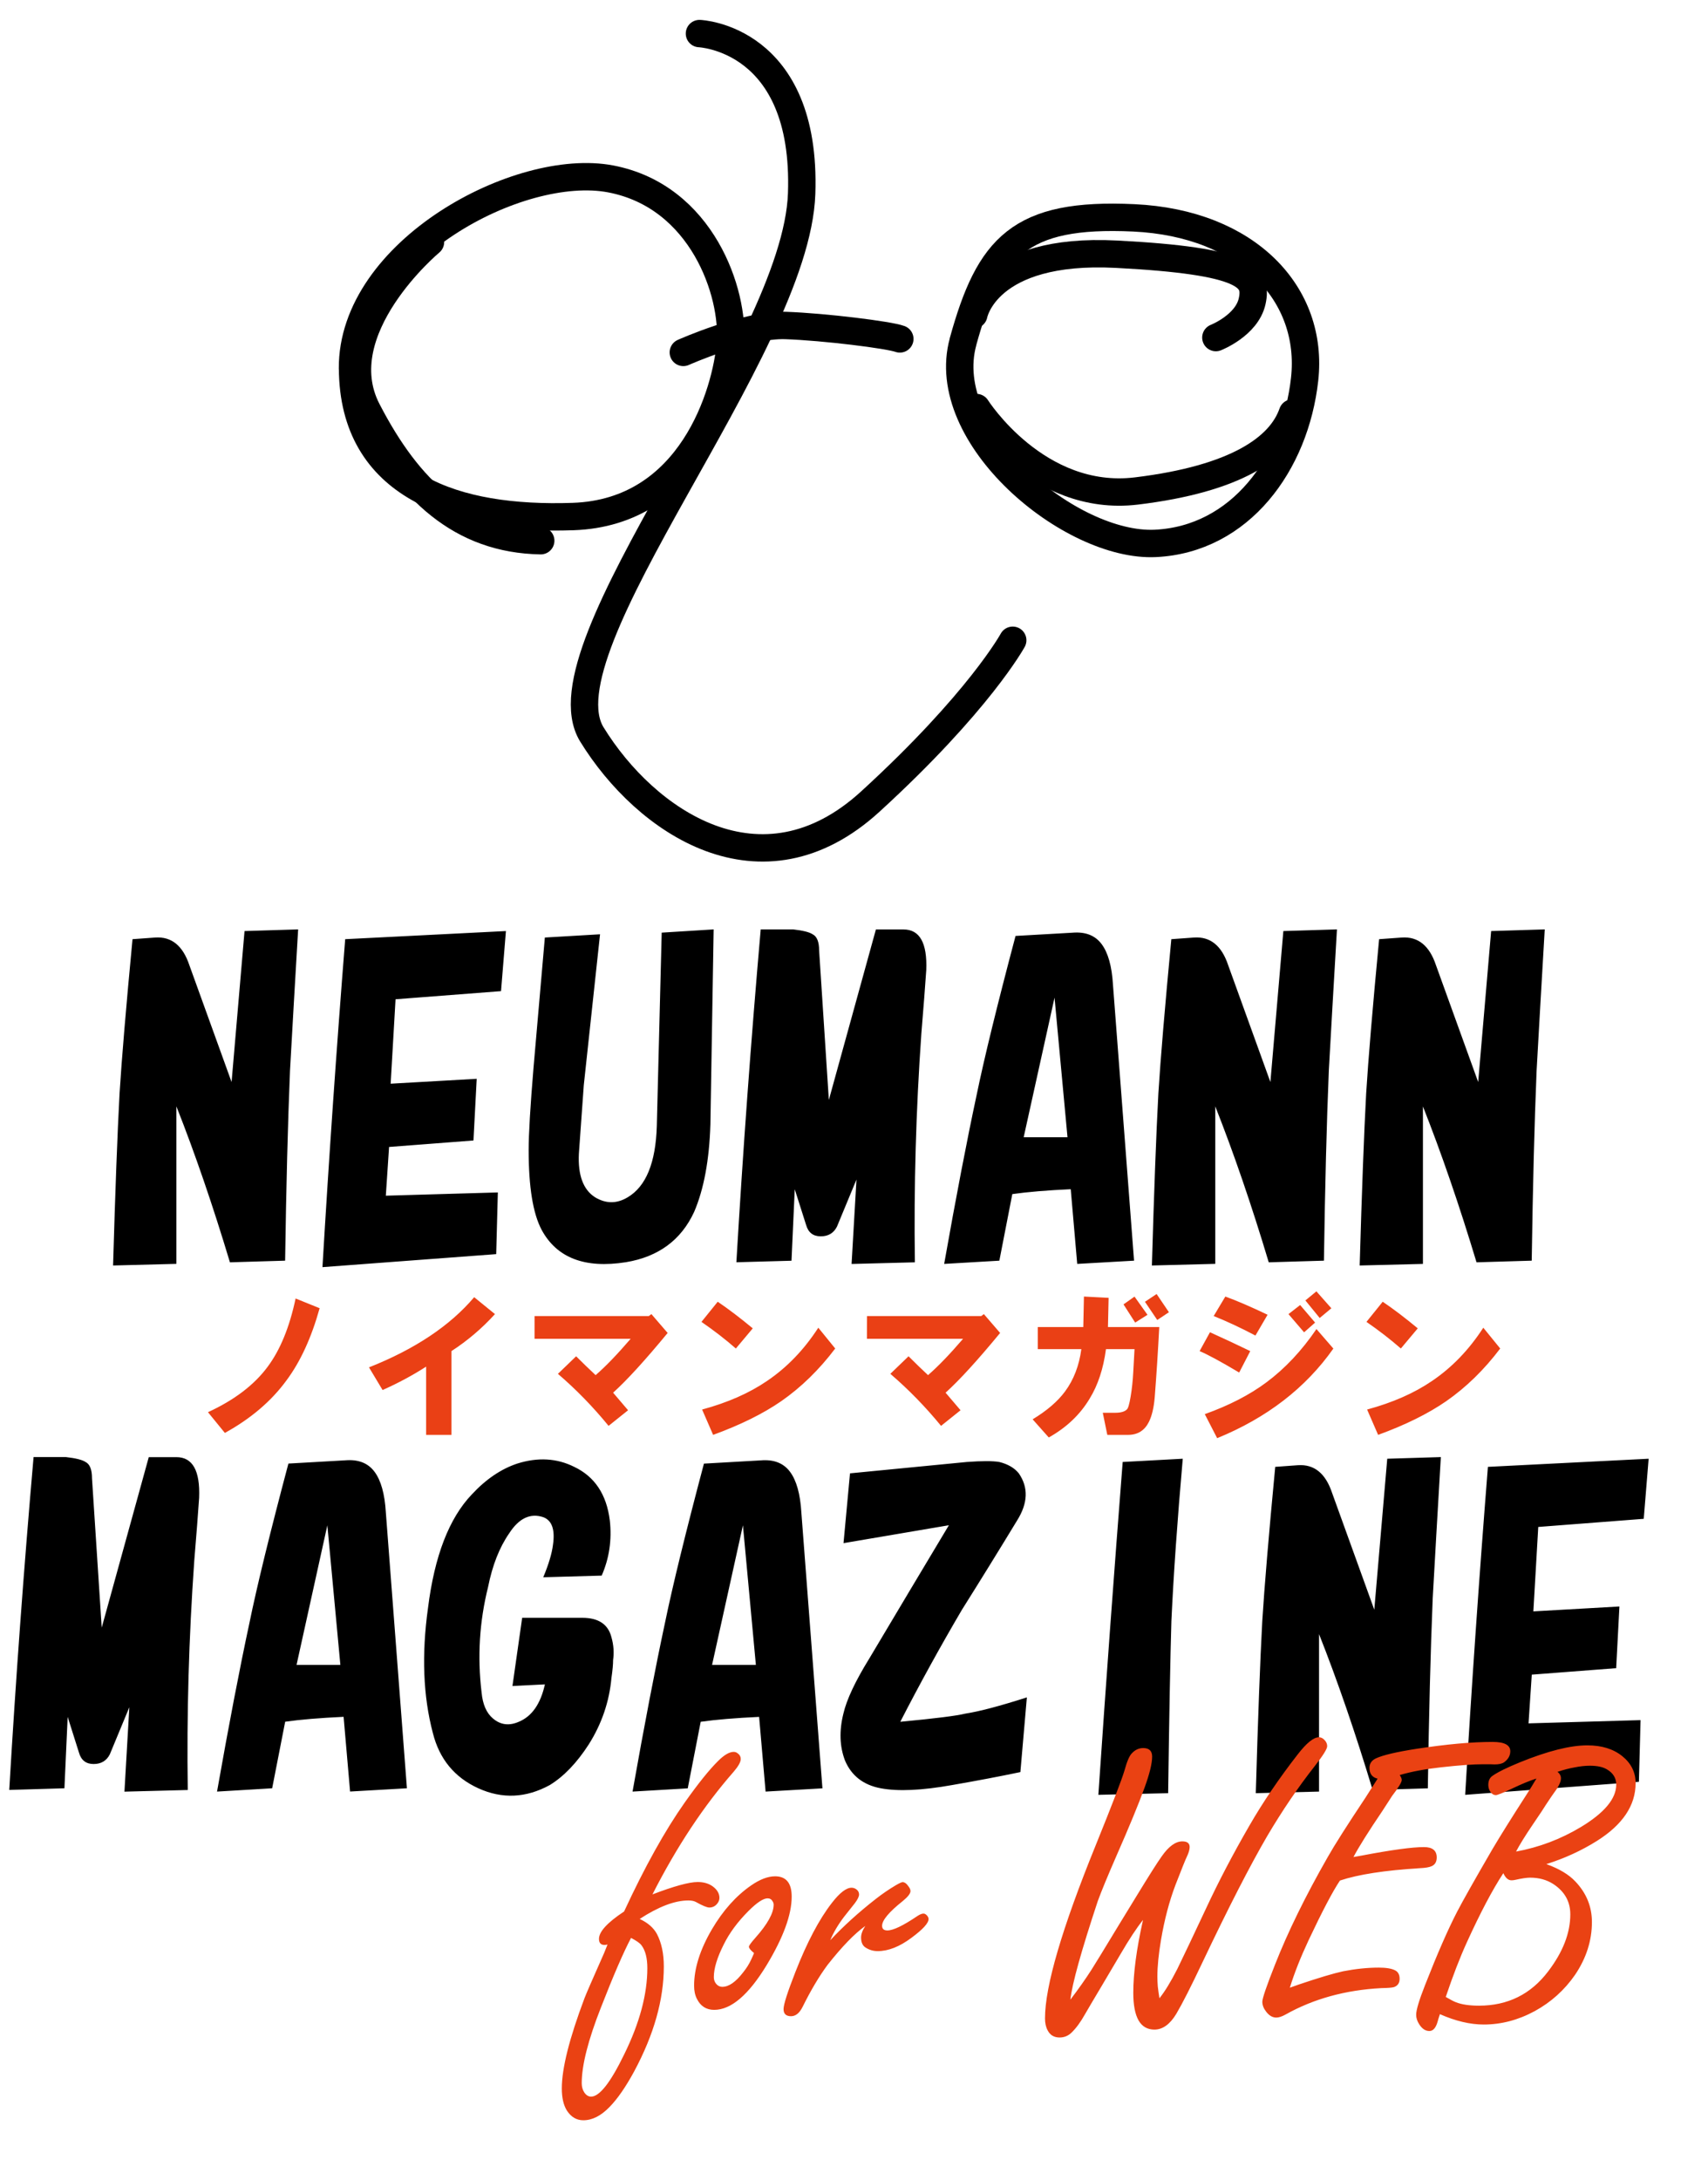 <?xml version="1.0" encoding="UTF-8" standalone="no"?>
<!-- Created with Inkscape (http://www.inkscape.org/) -->

<svg
   width="29mm"
   height="37mm"
   viewBox="0 0 29 37"
   version="1.1"
   id="svg1"
   xml:space="preserve"
   inkscape:version="1.3.2 (091e20e, 2023-11-25, custom)"
   sodipodi:docname="neumann-magazine.svg"
   inkscape:export-filename="neumann-magazine.png"
   inkscape:export-xdpi="600"
   inkscape:export-ydpi="600"
   xmlns:inkscape="http://www.inkscape.org/namespaces/inkscape"
   xmlns:sodipodi="http://sodipodi.sourceforge.net/DTD/sodipodi-0.dtd"
   xmlns="http://www.w3.org/2000/svg"
   xmlns:svg="http://www.w3.org/2000/svg"><sodipodi:namedview
     id="namedview1"
     pagecolor="#ffffff"
     bordercolor="#000000"
     borderopacity="0.25"
     inkscape:showpageshadow="2"
     inkscape:pageopacity="0.0"
     inkscape:pagecheckerboard="0"
     inkscape:deskcolor="#d1d1d1"
     inkscape:document-units="mm"
     inkscape:zoom="2.8970539"
     inkscape:cx="115.97989"
     inkscape:cy="31.238632"
     inkscape:window-width="2560"
     inkscape:window-height="1009"
     inkscape:window-x="-8"
     inkscape:window-y="-8"
     inkscape:window-maximized="1"
     inkscape:current-layer="layer2" /><defs
     id="defs1" /><g
     inkscape:groupmode="layer"
     id="layer2"
     inkscape:label="Layer 2"><g
       id="g9"
       transform="translate(-3.239,10.137)"><path
         style="fill:none;stroke:#000000;stroke-width:0.465;stroke-linecap:round;stroke-linejoin:round;stroke-dasharray:none;stroke-opacity:1"
         d="m 15.115,-9.567 c 0,0 1.827,0.069 1.735,2.717 -0.091,2.649 -4.475,7.694 -3.562,9.179 0.913,1.484 2.877,2.831 4.726,1.142 1.849,-1.69 2.42,-2.74 2.42,-2.74"
         id="path1" /><path
         style="fill:none;stroke:#000000;stroke-width:0.465;stroke-linecap:round;stroke-linejoin:round;stroke-dasharray:none;stroke-opacity:1"
         d="m 9.224,-3.881 c -0.012,-1.997 2.831,-3.516 4.384,-3.219 1.553,0.297 2.101,1.941 2.032,2.786 -0.069,0.845 -0.662,2.877 -2.671,2.945 -2.009,0.069 -3.733,-0.514 -3.744,-2.512 z"
         id="path2"
         sodipodi:nodetypes="zsssz" /><path
         style="fill:none;stroke:#000000;stroke-width:0.465;stroke-linecap:round;stroke-linejoin:round;stroke-dasharray:none;stroke-opacity:1"
         d="m 14.841,-4.155 c 0,0 1.073,-0.479 1.735,-0.457 0.662,0.023 1.758,0.16 1.941,0.228"
         id="path3" /><path
         style="fill:none;stroke:#000000;stroke-width:0.465;stroke-linecap:round;stroke-linejoin:round;stroke-dasharray:none;stroke-opacity:1"
         d="m 10.548,-6.028 c 0,0 -1.781,1.484 -1.073,2.854 0.708,1.37 1.598,2.192 2.945,2.215"
         id="path4" /><path
         style="fill:none;stroke:#000000;stroke-width:0.465;stroke-linecap:round;stroke-linejoin:round;stroke-dasharray:none;stroke-opacity:1"
         d="m 19.59,-4.338 c 0.445,-1.61 0.959,-2.192 2.9,-2.101 1.941,0.091 3.06,1.301 2.9,2.74 -0.16,1.438 -1.096,2.717 -2.534,2.786 -1.438,0.069 -3.71,-1.815 -3.265,-3.425 z"
         id="path5"
         sodipodi:nodetypes="zsssz" /><path
         style="fill:none;stroke:#000000;stroke-width:0.465;stroke-linecap:round;stroke-linejoin:round;stroke-dasharray:none;stroke-opacity:1"
         d="m 19.773,-4.795 c 0,0 0.205,-1.142 2.42,-1.027 2.215,0.114 2.397,0.388 2.306,0.799 -0.091,0.411 -0.616,0.616 -0.616,0.616"
         id="path6" /><path
         style="fill:none;stroke:#000000;stroke-width:0.465;stroke-linecap:round;stroke-linejoin:round;stroke-dasharray:none;stroke-opacity:1"
         d="m 19.818,-3.219 c 0,0 1.027,1.621 2.717,1.416 1.69,-0.205 2.443,-0.731 2.649,-1.324"
         id="path7" /></g><g
       id="text7"
       style="font-size:7.056px;font-family:'GenEi Antique v5';-inkscape-font-specification:'GenEi Antique v5';stroke-width:0.465;stroke-linecap:round;stroke-linejoin:round"
       aria-label="NEUMANN&#10;MAGAZINE"><path
         style="font-family:HGSoeiKakupoptai;-inkscape-font-specification:HGSoeiKakupoptai;text-align:center;text-anchor:middle"
         d="m 1.92,21.481 q 0.055,-1.902 0.11,-2.921 0.055,-0.882 0.22,-2.618 l 0.386,-0.028 q 0.413,-0.028 0.579,0.469 l 0.717,1.984 0.22,-2.563 0.91,-0.028 q -0.083,1.406 -0.138,2.398 -0.055,1.323 -0.083,3.225 l -0.937,0.028 Q 3.464,19.965 2.995,18.78 v 2.673 z m 3.555,0.028 q 0.165,-2.784 0.386,-5.567 l 2.729,-0.138 -0.083,1.02 -1.791,0.138 -0.083,1.433 1.461,-0.083 -0.055,1.047 -1.433,0.11 -0.055,0.827 1.902,-0.055 -0.028,1.047 z m 3.776,-5.595 0.937,-0.055 -0.276,2.563 -0.083,1.158 q -0.028,0.551 0.276,0.744 0.276,0.165 0.551,0 0.469,-0.276 0.496,-1.213 l 0.083,-3.28 0.882,-0.055 -0.055,3.307 q -0.028,0.91 -0.276,1.488 -0.331,0.717 -1.158,0.854 Q 9.582,21.591 9.196,20.875 8.976,20.461 8.976,19.524 q 0,-0.413 0.083,-1.406 z m 3.252,5.512 q 0.165,-2.811 0.413,-5.65 h 0.551 q 0.248,0.028 0.331,0.083 0.11,0.055 0.11,0.276 l 0.165,2.536 0.799,-2.894 h 0.469 q 0.413,0 0.386,0.689 -0.028,0.413 -0.083,1.075 -0.138,1.957 -0.11,3.886 l -1.075,0.028 0.083,-1.433 -0.331,0.799 q -0.083,0.165 -0.276,0.165 -0.193,0 -0.248,-0.193 l -0.193,-0.606 -0.055,1.213 z m 3.528,0.028 q 0.303,-1.709 0.551,-2.866 0.193,-0.937 0.661,-2.701 l 0.965,-0.055 q 0.331,-0.028 0.496,0.193 0.165,0.22 0.193,0.689 l 0.358,4.685 -0.965,0.055 -0.11,-1.268 q -0.606,0.028 -0.992,0.083 l -0.22,1.13 z m 1.35,-2.15 h 0.744 l -0.22,-2.37 z m 2.177,2.177 q 0.055,-1.902 0.11,-2.921 0.055,-0.882 0.22,-2.618 l 0.386,-0.028 q 0.413,-0.028 0.579,0.469 l 0.717,1.984 0.22,-2.563 0.91,-0.028 q -0.083,1.406 -0.138,2.398 -0.055,1.323 -0.083,3.225 l -0.937,0.028 Q 21.103,19.965 20.634,18.78 v 2.673 z m 3.528,0 q 0.055,-1.902 0.11,-2.921 0.055,-0.882 0.22,-2.618 l 0.386,-0.028 q 0.413,-0.028 0.579,0.469 l 0.717,1.984 0.22,-2.563 0.91,-0.028 q -0.083,1.406 -0.138,2.398 -0.055,1.323 -0.083,3.225 l -0.937,0.028 q -0.441,-1.461 -0.91,-2.646 v 2.673 z"
         id="path8" /><path
         style="font-family:HGSoeiKakupoptai;-inkscape-font-specification:HGSoeiKakupoptai;text-align:center;text-anchor:middle"
         d="m 0.157,30.383 q 0.165,-2.811 0.413,-5.65 H 1.121 q 0.248,0.028 0.331,0.083 0.11,0.055 0.11,0.276 l 0.165,2.536 0.799,-2.894 h 0.469 q 0.413,0 0.386,0.689 -0.028,0.413 -0.083,1.075 -0.138,1.957 -0.11,3.886 l -1.075,0.028 0.083,-1.433 -0.331,0.799 q -0.083,0.165 -0.276,0.165 -0.193,0 -0.248,-0.193 L 1.149,29.143 1.094,30.355 Z m 3.528,0.028 Q 3.987,28.702 4.236,27.544 4.428,26.607 4.897,24.843 l 0.965,-0.055 q 0.331,-0.028 0.496,0.193 0.165,0.22 0.193,0.689 l 0.358,4.685 -0.965,0.055 -0.11,-1.268 q -0.606,0.028 -0.992,0.083 L 4.621,30.355 Z M 5.035,28.261 H 5.779 L 5.558,25.891 Z m 5.319,-2.453 q 0.055,0.496 -0.138,0.937 l -0.992,0.028 Q 9.362,26.442 9.389,26.221 9.445,25.835 9.224,25.753 8.893,25.643 8.645,26.028 q -0.248,0.358 -0.358,0.91 -0.22,0.882 -0.11,1.791 0.028,0.303 0.193,0.441 0.193,0.165 0.441,0.055 0.331,-0.138 0.441,-0.634 l -0.551,0.028 0.165,-1.158 h 1.02 q 0.413,0 0.496,0.331 0.055,0.193 0.028,0.386 0,0.11 -0.028,0.303 -0.055,0.606 -0.386,1.13 -0.303,0.469 -0.661,0.689 -0.606,0.331 -1.213,0.055 -0.606,-0.276 -0.772,-0.937 -0.248,-0.937 -0.083,-2.122 0.165,-1.323 0.744,-1.929 0.358,-0.386 0.772,-0.524 0.524,-0.165 0.965,0.055 0.524,0.248 0.606,0.91 z m 0.386,4.603 q 0.303,-1.709 0.551,-2.866 0.193,-0.937 0.661,-2.701 l 0.965,-0.055 q 0.331,-0.028 0.496,0.193 0.165,0.22 0.193,0.689 l 0.358,4.685 -0.965,0.055 -0.11,-1.268 q -0.606,0.028 -0.992,0.083 l -0.22,1.13 z m 1.35,-2.15 h 0.744 l -0.22,-2.37 z m 2.232,-2.067 0.11,-1.185 1.984,-0.193 q 0.386,-0.028 0.551,0 0.22,0.055 0.331,0.193 0.248,0.358 -0.028,0.799 -0.469,0.772 -0.937,1.516 -0.551,0.937 -1.047,1.902 0.882,-0.083 1.102,-0.138 0.358,-0.055 1.047,-0.276 l -0.11,1.268 q -0.524,0.11 -1.158,0.22 -0.772,0.138 -1.213,0.055 -0.441,-0.083 -0.606,-0.469 -0.138,-0.358 -0.028,-0.799 0.083,-0.358 0.441,-0.937 0.689,-1.158 1.35,-2.26 z m 4.327,4.272 q 0.193,-2.839 0.413,-5.65 l 1.02,-0.055 q -0.138,1.571 -0.193,2.756 -0.028,0.937 -0.055,2.921 z m 2.673,-0.028 q 0.055,-1.902 0.11,-2.921 0.055,-0.882 0.22,-2.618 l 0.386,-0.028 q 0.413,-0.028 0.579,0.469 l 0.717,1.984 0.22,-2.563 0.91,-0.028 q -0.083,1.406 -0.138,2.398 -0.055,1.323 -0.083,3.225 l -0.937,0.028 q -0.441,-1.461 -0.91,-2.646 v 2.673 z m 3.555,0.028 q 0.165,-2.784 0.386,-5.567 l 2.729,-0.138 -0.083,1.02 -1.791,0.138 -0.083,1.433 1.461,-0.083 -0.055,1.047 -1.433,0.11 -0.055,0.827 1.902,-0.055 -0.028,1.047 z"
         id="path9" /></g><path
       style="font-size:7.056px;font-family:'Freestyle Script';-inkscape-font-specification:'Freestyle Script';fill:#ea4213;stroke-width:0.465;stroke-linecap:round;stroke-linejoin:round"
       d="m 10.597,32.445 q 0.527,-1.137 1.03,-1.85 0.341,-0.482 0.565,-0.703 0.155,-0.155 0.265,-0.155 0.041,0 0.072,0.028 0.048,0.034 0.048,0.093 0,0.076 -0.121,0.217 -0.761,0.868 -1.378,2.081 0.551,-0.21 0.768,-0.21 0.158,0 0.262,0.079 0.107,0.083 0.107,0.189 0,0.055 -0.038,0.1 -0.052,0.065 -0.134,0.065 -0.059,0 -0.231,-0.096 -0.048,-0.024 -0.124,-0.024 -0.345,0 -0.827,0.314 0.207,0.096 0.293,0.255 0.117,0.224 0.117,0.551 0,0.844 -0.503,1.781 -0.217,0.4 -0.42,0.606 -0.217,0.224 -0.444,0.224 -0.172,0 -0.279,-0.165 -0.086,-0.138 -0.086,-0.376 0,-0.51 0.386,-1.533 0.048,-0.124 0.276,-0.637 0.059,-0.127 0.114,-0.272 -0.028,0.007 -0.052,0.007 -0.093,0 -0.093,-0.103 0,-0.183 0.427,-0.465 z m 0.117,0.451 q -0.193,0.365 -0.51,1.178 -0.327,0.83 -0.327,1.288 0,0.09 0.045,0.158 0.048,0.069 0.114,0.069 0.214,0 0.562,-0.717 0.393,-0.799 0.393,-1.464 0,-0.258 -0.1,-0.389 -0.038,-0.052 -0.176,-0.124 z m 2.446,-1.047 q 0.282,0 0.282,0.345 0,0.458 -0.424,1.161 -0.462,0.761 -0.892,0.761 -0.2,0 -0.293,-0.186 -0.048,-0.093 -0.048,-0.224 0,-0.441 0.303,-0.958 0.282,-0.479 0.665,-0.744 0.224,-0.155 0.407,-0.155 z m -0.358,1.302 q -0.086,-0.069 -0.086,-0.107 0,-0.028 0.11,-0.152 0.31,-0.348 0.31,-0.562 0,-0.028 -0.017,-0.055 -0.028,-0.052 -0.086,-0.052 -0.11,0 -0.324,0.214 -0.276,0.276 -0.42,0.568 -0.169,0.334 -0.169,0.555 0,0.059 0.031,0.103 0.045,0.062 0.114,0.062 0.165,0 0.355,-0.248 0.083,-0.103 0.134,-0.214 0.052,-0.11 0.048,-0.114 z m 1.292,-0.214 q 0.338,-0.362 0.779,-0.706 0.158,-0.124 0.338,-0.231 0.09,-0.052 0.114,-0.052 0.052,0 0.103,0.076 0.031,0.041 0.031,0.076 0,0.062 -0.131,0.169 -0.351,0.279 -0.351,0.42 0,0.079 0.09,0.079 0.148,0 0.51,-0.245 0.062,-0.041 0.103,-0.041 0.028,0 0.055,0.028 0.031,0.031 0.031,0.065 0,0.103 -0.289,0.317 -0.303,0.227 -0.575,0.227 -0.11,0 -0.203,-0.059 -0.079,-0.048 -0.079,-0.172 0,-0.086 0.072,-0.196 -0.272,0.193 -0.641,0.661 -0.214,0.289 -0.424,0.713 -0.079,0.158 -0.196,0.158 -0.127,0 -0.127,-0.121 0,-0.117 0.2,-0.627 0.296,-0.758 0.62,-1.175 0.2,-0.258 0.334,-0.258 0.045,0 0.083,0.028 0.045,0.034 0.045,0.086 0,0.052 -0.069,0.145 -0.014,0.017 -0.183,0.231 -0.155,0.203 -0.238,0.403 z m 4.082,1.003 q 0.2,-0.262 0.355,-0.503 0.09,-0.141 0.472,-0.772 l 0.293,-0.479 q 0.324,-0.531 0.431,-0.679 0.176,-0.251 0.348,-0.251 0.124,0 0.124,0.096 0,0.065 -0.048,0.165 -0.034,0.069 -0.193,0.479 -0.158,0.417 -0.245,0.93 -0.062,0.365 -0.062,0.624 0,0.076 0.007,0.169 0.01,0.09 0.028,0.2 0.138,-0.172 0.303,-0.496 0.158,-0.324 0.489,-1.03 0.314,-0.675 0.734,-1.402 0.345,-0.599 0.823,-1.213 0.224,-0.289 0.358,-0.289 0.059,0 0.107,0.059 0.034,0.041 0.034,0.093 0,0.069 -0.214,0.341 -0.42,0.534 -0.803,1.182 -0.438,0.751 -1.096,2.136 -0.293,0.62 -0.448,0.882 -0.162,0.269 -0.372,0.269 -0.179,0 -0.269,-0.155 -0.09,-0.158 -0.09,-0.469 0,-0.5 0.165,-1.237 -0.162,0.203 -0.379,0.575 -0.162,0.276 -0.314,0.531 -0.22,0.369 -0.293,0.496 -0.11,0.196 -0.227,0.31 -0.086,0.083 -0.203,0.083 -0.141,0 -0.203,-0.121 -0.045,-0.083 -0.045,-0.203 0,-0.82 0.861,-2.939 0.42,-1.037 0.489,-1.271 0.062,-0.227 0.124,-0.289 0.083,-0.09 0.193,-0.09 0.152,0 0.152,0.145 0,0.176 -0.131,0.534 -0.148,0.407 -0.475,1.151 -0.224,0.513 -0.317,0.768 -0.42,1.268 -0.465,1.671 z m 4.802,-2.418 0.138,-0.024 q 0.761,-0.145 1.061,-0.145 0.217,0 0.217,0.176 0,0.11 -0.086,0.148 -0.059,0.028 -0.2,0.034 -0.892,0.055 -1.357,0.21 -0.183,0.272 -0.534,1.016 -0.203,0.434 -0.317,0.803 0.079,-0.028 0.155,-0.055 0.51,-0.172 0.751,-0.224 0.32,-0.062 0.603,-0.062 0.186,0 0.276,0.045 0.079,0.038 0.079,0.145 0,0.107 -0.096,0.141 -0.045,0.014 -0.214,0.017 -0.913,0.048 -1.626,0.448 -0.093,0.052 -0.158,0.052 -0.096,0 -0.172,-0.1 -0.065,-0.083 -0.065,-0.169 0,-0.086 0.217,-0.634 0.327,-0.83 0.892,-1.819 0.169,-0.3 0.641,-1.009 0.107,-0.165 0.207,-0.324 -0.138,-0.034 -0.138,-0.183 0,-0.11 0.11,-0.162 0.179,-0.083 0.689,-0.162 0.761,-0.117 1.292,-0.117 0.3,0 0.3,0.158 0,0.11 -0.103,0.186 -0.052,0.038 -0.165,0.038 -0.007,0 -0.079,-0.003 -0.052,0 -0.114,0 -0.248,0 -0.717,0.052 -0.407,0.045 -0.699,0.131 0.034,0.052 0.034,0.083 0,0.059 -0.162,0.269 l -0.165,0.255 q -0.355,0.524 -0.493,0.785 z m 3.28,0.121 q 0.324,0.117 0.489,0.293 0.282,0.296 0.282,0.689 0,0.472 -0.286,0.896 -0.269,0.389 -0.686,0.617 -0.42,0.227 -0.865,0.227 -0.345,0 -0.744,-0.176 -0.031,0.093 -0.038,0.124 -0.045,0.162 -0.141,0.162 -0.1,0 -0.172,-0.114 -0.052,-0.079 -0.052,-0.162 0,-0.121 0.152,-0.506 0.31,-0.792 0.544,-1.244 0.145,-0.279 0.599,-1.061 0.2,-0.338 0.575,-0.92 0.09,-0.138 0.172,-0.279 -0.172,0.055 -0.431,0.179 -0.22,0.103 -0.258,0.103 -0.052,0 -0.09,-0.052 -0.038,-0.052 -0.038,-0.121 0,-0.107 0.072,-0.155 0.131,-0.093 0.469,-0.231 0.706,-0.286 1.14,-0.286 0.365,0 0.593,0.183 0.227,0.183 0.227,0.458 0,0.568 -0.658,0.982 -0.396,0.248 -0.858,0.393 z m -0.517,-0.214 q 0.586,-0.107 1.102,-0.417 0.599,-0.362 0.599,-0.72 0,-0.165 -0.158,-0.258 -0.103,-0.062 -0.289,-0.062 -0.121,0 -0.258,0.028 -0.138,0.024 -0.293,0.076 0.059,0.045 0.059,0.11 0,0.09 -0.114,0.241 -0.038,0.052 -0.138,0.203 -0.038,0.065 -0.231,0.348 -0.189,0.279 -0.279,0.451 z m -1.195,2.467 q 0.117,0.069 0.172,0.09 0.148,0.059 0.393,0.059 0.734,0 1.175,-0.582 0.376,-0.493 0.376,-0.968 0,-0.324 -0.286,-0.513 -0.169,-0.11 -0.396,-0.11 -0.086,0 -0.255,0.038 -0.031,0.007 -0.062,0.007 -0.083,0 -0.138,-0.121 -0.276,0.42 -0.62,1.175 -0.176,0.386 -0.358,0.927 z"
       id="text9"
       aria-label="for WEB" /><path
       style="font-size:2.822px;font-family:HGSSoeiKakugothicUB;-inkscape-font-specification:HGSSoeiKakugothicUB;text-align:center;text-anchor:middle;fill:#ea4015;stroke-width:0.465;stroke-linecap:round;stroke-linejoin:round"
       d="m 3.531,23.971 q 0.672,-0.309 1.014,-0.772 0.32,-0.43 0.474,-1.158 l 0.408,0.165 q -0.209,0.75 -0.562,1.224 -0.386,0.529 -1.047,0.893 z m 2.734,-0.761 q 1.169,-0.463 1.786,-1.191 l 0.353,0.287 Q 8.073,22.67 7.665,22.934 V 24.356 H 7.235 v -1.158 q -0.342,0.22 -0.739,0.397 z m 2.811,-0.871 h 1.94 l 0.044,-0.033 0.276,0.32 q -0.573,0.695 -0.926,1.014 l 0.254,0.298 -0.331,0.265 Q 9.936,23.717 9.473,23.32 L 9.782,23.022 q 0.165,0.165 0.331,0.32 0.254,-0.22 0.595,-0.617 H 9.076 Z m 3.418,0.551 q -0.265,-0.232 -0.584,-0.452 l 0.276,-0.342 q 0.276,0.187 0.595,0.452 z m -0.573,1.036 q 0.65,-0.176 1.102,-0.485 0.507,-0.342 0.871,-0.904 l 0.287,0.353 q -0.408,0.54 -0.915,0.893 -0.463,0.32 -1.158,0.573 z m 2.8,-1.587 h 1.94 l 0.044,-0.033 0.276,0.32 q -0.573,0.695 -0.926,1.014 l 0.254,0.298 -0.331,0.265 Q 15.58,23.717 15.117,23.32 l 0.309,-0.298 q 0.165,0.165 0.331,0.32 0.254,-0.22 0.595,-0.617 h -1.632 z m 4.355,-0.198 0.187,-0.132 0.22,0.309 -0.209,0.132 z m 0.364,-0.044 0.198,-0.132 0.209,0.309 -0.198,0.132 z m -1.907,1.995 q 0.364,-0.22 0.551,-0.474 0.22,-0.298 0.276,-0.717 h -0.739 v -0.375 h 0.772 l 0.011,-0.518 0.419,0.022 -0.011,0.496 h 0.871 q -0.033,0.628 -0.077,1.191 -0.022,0.265 -0.099,0.419 -0.11,0.22 -0.353,0.22 h -0.353 l -0.077,-0.375 h 0.209 q 0.143,0 0.198,-0.055 0.033,-0.022 0.066,-0.22 0.033,-0.198 0.044,-0.408 l 0.022,-0.397 h -0.485 q -0.066,0.496 -0.276,0.838 -0.243,0.408 -0.695,0.661 z m 4.344,-1.786 0.198,-0.154 0.254,0.298 -0.187,0.165 z m 0.287,-0.232 0.187,-0.154 0.254,0.287 -0.198,0.165 z m -1.124,1.224 q -0.463,-0.276 -0.672,-0.364 l 0.176,-0.32 q 0.342,0.154 0.684,0.32 z m -0.584,0.706 q 0.617,-0.22 1.047,-0.54 0.474,-0.353 0.849,-0.904 l 0.287,0.331 q -0.706,1.003 -1.973,1.521 z m 0.86,-1.334 Q 20.938,22.471 20.607,22.339 l 0.198,-0.331 q 0.276,0.099 0.717,0.309 z m 2.469,0.22 q -0.265,-0.232 -0.584,-0.452 l 0.276,-0.342 q 0.276,0.187 0.595,0.452 z m -0.573,1.036 q 0.65,-0.176 1.102,-0.485 0.507,-0.342 0.871,-0.904 l 0.287,0.353 q -0.408,0.54 -0.915,0.893 -0.463,0.32 -1.158,0.573 z"
       id="text1"
       aria-label="ノイマンマガジン" /></g></svg>
